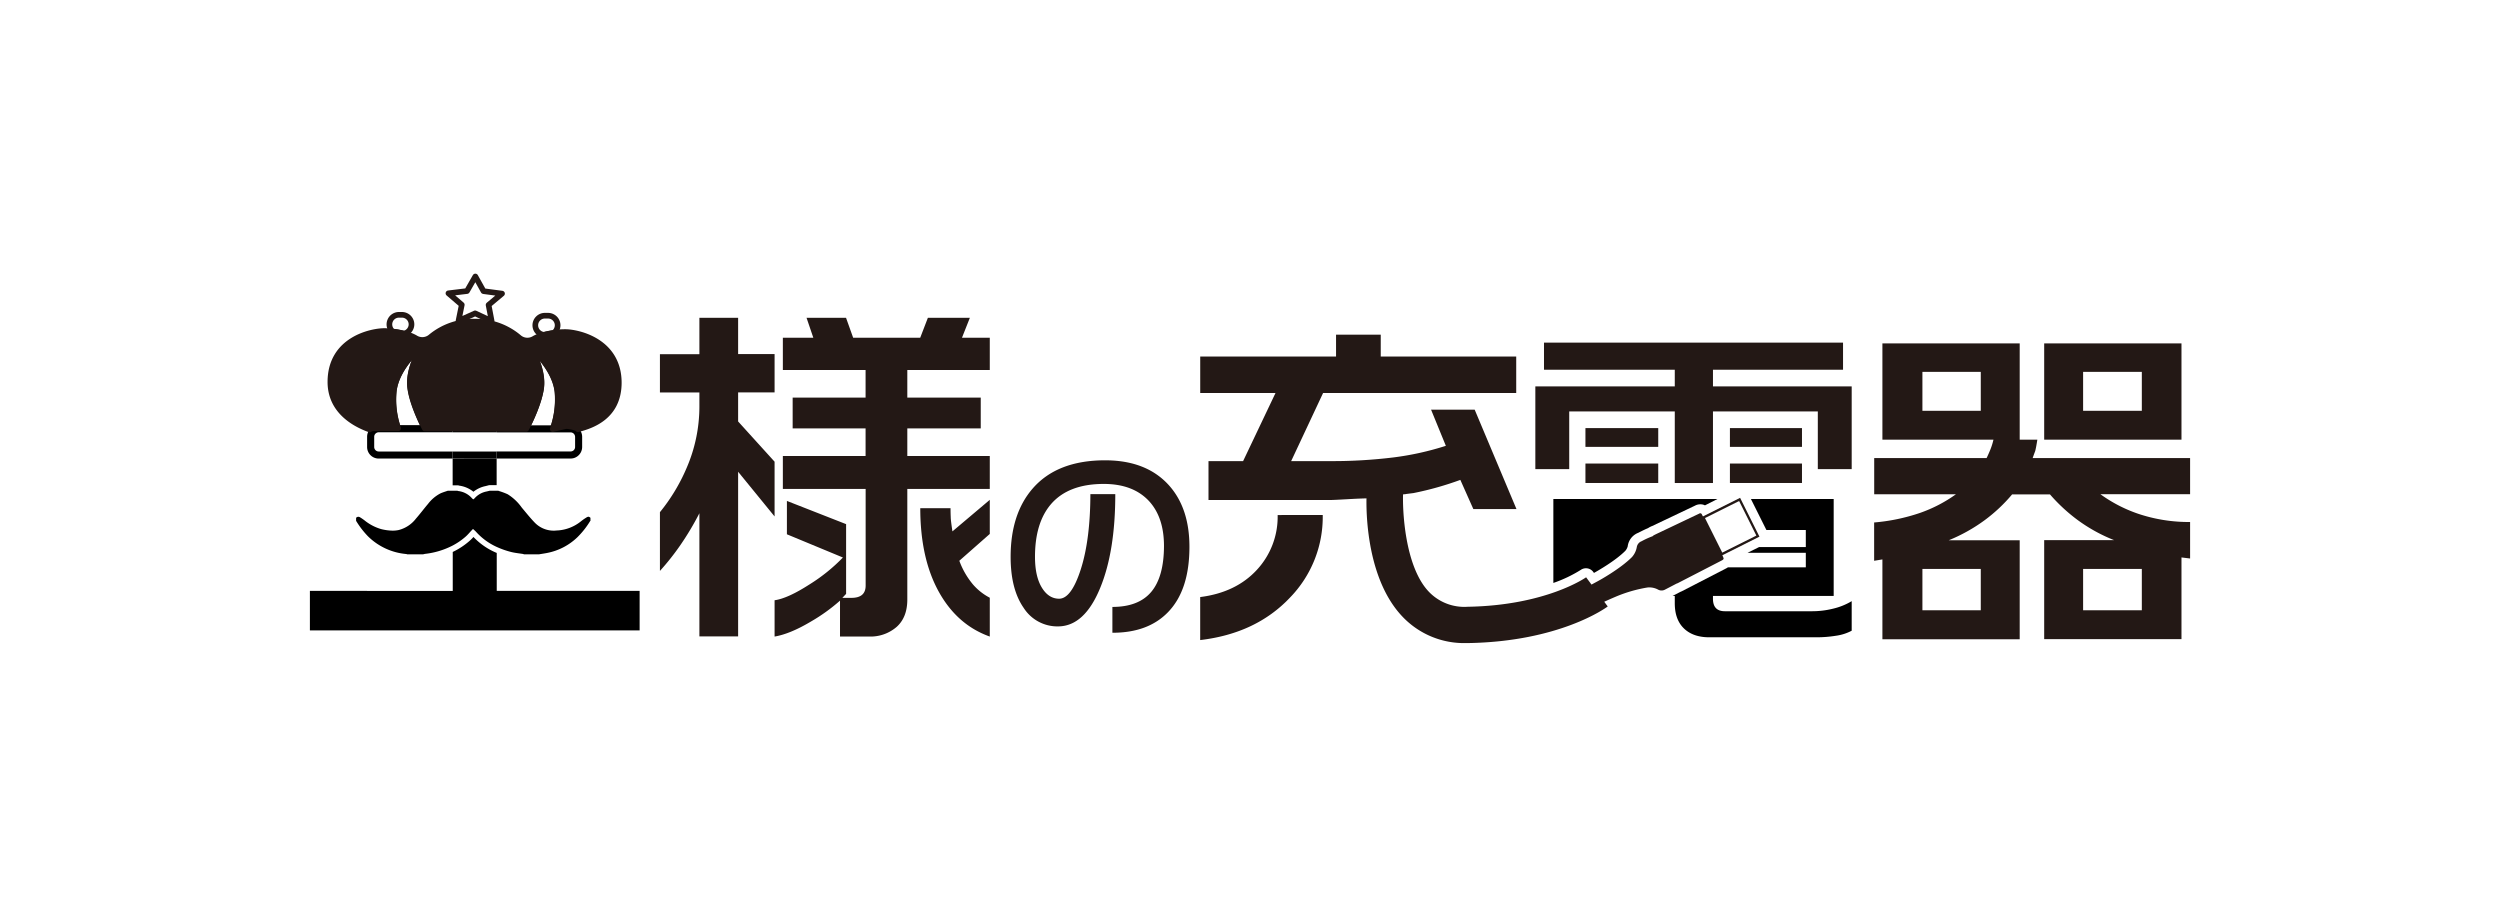 <svg id="レイヤー_1" data-name="レイヤー 1" xmlns="http://www.w3.org/2000/svg" viewBox="0 0 783 288"><defs><style>.cls-1,.cls-4{fill:#231815;}.cls-2,.cls-3{fill:none;}.cls-2,.cls-4{stroke:#231815;stroke-linecap:round;stroke-linejoin:round;stroke-width:1.77px;}</style></defs><polygon class="cls-1" points="483.58 107.31 577.24 107.31 577.24 115.8 536.5 115.8 536.5 121.02 579.95 121.02 579.95 146.93 569.34 146.93 569.34 128.86 536.5 128.86 536.5 151.28 524.54 151.28 524.54 128.86 491.48 128.86 491.48 146.93 480.87 146.93 480.87 121.02 524.54 121.02 524.54 115.8 483.58 115.8 483.58 107.31"/><rect class="cls-1" x="496.56" y="134.08" width="22.8" height="5.88"/><rect class="cls-1" x="496.56" y="145.18" width="22.8" height="6.09"/><rect class="cls-1" x="541.81" y="134.08" width="22.57" height="5.88"/><rect class="cls-1" x="541.81" y="145.18" width="22.57" height="6.09"/><path class="cls-1" d="M231.18,99.54V110.9H242.6v12H231.18V132l11.42,12.6v17.15l-11.42-14v51.56H219.05V160.75a89.86,89.86,0,0,1-5.89,9.88,77.91,77.91,0,0,1-6.47,8.18v-18.4a57.44,57.44,0,0,0,8.36-13.85,48.43,48.43,0,0,0,4-19.08v-4.55H206.69v-12h12.36V99.54Zm33.8,0,2.23,6.24h21l2.4-6.24h13.15l-2.47,6.24H310v10.11H284.17v8.63h23v9.66h-23v8.63H310v10.33H284.17v34.64q0,5.57-3.36,8.58a12.48,12.48,0,0,1-8.65,3h-9.07V188.12a55.75,55.75,0,0,1-9.18,6.59q-6.48,3.85-11.31,4.66V188q4.13-.57,11-5A54.57,54.57,0,0,0,264,174.61l-17.54-7.27V156.89L265,164.16V186l-1.18,1.25h2.83c3,0,4.47-1.28,4.47-3.86V153.14H245.19V142.81H271.1v-8.63H248.26v-9.66H271.1v-8.63H245.19V105.78h9.54l-2.12-6.24Zm32.73,59.62q0,1.49.06,2.73c0,.83.21,2.35.53,4.54L310,156.55v10.68l-9.54,8.4a24.83,24.83,0,0,0,4.24,7.38,17.79,17.79,0,0,0,5.3,4.2v12.16q-10.24-3.65-16-14.09t-5.77-26.12Z"/><path class="cls-1" d="M372.53,171.27q0,13.54-6.7,20.45-6.24,6.47-17.43,6.46v-8.09q8.19,0,12.16-4.7t4-14.37q0-8.85-4.55-13.93-5-5.52-14.31-5.52-11.13,0-16.59,6.4-4.95,5.84-4.95,16.43,0,6.09,2.12,9.6t5.43,3.52q3.84,0,6.8-9.23t3-23.52h7.8q0,17.94-4.75,29.42-4.94,12-13.2,12a12.54,12.54,0,0,1-10.77-5.84q-4.06-5.84-4.06-15.94,0-13.43,6.89-21.39,7.68-8.85,22.71-8.85,12.68,0,19.71,7.53Q372.54,158.91,372.53,171.27Z"/><path class="cls-1" d="M632.57,107.55V137.7h5.53c-.3,1.88-.53,3.08-.68,3.59-.38,1-.64,1.74-.79,2.17h49.31v11.32h-28.1a44.78,44.78,0,0,0,11.74,6.1,49.84,49.84,0,0,0,16.36,2.61v11.43l-2.7-.33v25.58h-43v-31h21.89a50.88,50.88,0,0,1-11-6,53.57,53.57,0,0,1-9.08-8.33H630.2a49.87,49.87,0,0,1-8.64,8.11,52,52,0,0,1-11.22,6.26h22.23v31h-43v-25l-2.59.43v-12a59.88,59.88,0,0,0,14.38-3,44.37,44.37,0,0,0,11.23-5.83H587V143.46h35.21c.45-.94.86-1.88,1.24-2.83a20.31,20.31,0,0,0,.9-2.93H589.57V107.55ZM602.1,128.66h18.28V116.47H602.1Zm0,62.47h18.28V178.18H602.1Zm81.14-83.58V137.7h-43V107.55Zm-30.81,21.11h18.39V116.47H652.43Zm0,62.47h18.39V178.18H652.43Z"/><path d="M155.58,185.06V173.18a21.12,21.12,0,0,1-7.29-5,13.81,13.81,0,0,1-1.21,1.21,22.78,22.78,0,0,1-5.28,3.48v12.2H97.06v12.38H200.33V185.06Z"/><path d="M184.32,161.83a1.43,1.43,0,0,0-.68.27,15.28,15.28,0,0,0-1.75,1.23,12.91,12.91,0,0,1-7.14,2.8c-.4,0-.8.07-1.19.07a8.25,8.25,0,0,1-6.15-2.59c-1.41-1.47-2.68-3.07-4-4.64A15.23,15.23,0,0,0,159,154.8a21,21,0,0,0-2.68-1l-.28-.11h-2.62l-1,.24a6.68,6.68,0,0,0-3.73,2.08,2.72,2.72,0,0,1-.3.29l-.17.1a3.9,3.9,0,0,1-.38-.33,6.79,6.79,0,0,0-4.34-2.28,2.31,2.31,0,0,1-.28-.1h-2.94c-.77.27-1.58.5-2.33.84a11.69,11.69,0,0,0-3.88,3.28c-1.29,1.51-2.47,3.11-3.78,4.6a9.93,9.93,0,0,1-5.44,3.6,9.23,9.23,0,0,1-1.88.19,15.76,15.76,0,0,1-3.6-.49,14.91,14.91,0,0,1-5.28-2.79c-.42-.31-.85-.61-1.29-.88a1.14,1.14,0,0,0-.58-.19,1,1,0,0,0-.69.34v.94a27.07,27.07,0,0,0,3.7,4.82,19.5,19.5,0,0,0,12,5.57,2.07,2.07,0,0,1,.33.1h4.82c.26,0,.52-.12.78-.15a24.83,24.83,0,0,0,8.56-2.58,20.89,20.89,0,0,0,4.13-2.83c.64-.56,1.19-1.23,1.77-1.85l.52-.54c.36.33.71.61,1,.94a19.51,19.51,0,0,0,6.35,4.65,26.66,26.66,0,0,0,4.55,1.61c1.26.32,2.58.44,3.87.65.05,0,.1.07.15.1h4.72c.84-.14,1.67-.26,2.5-.42a18.78,18.78,0,0,0,9.54-4.92,26.11,26.11,0,0,0,4-5.06s.07-.06.11-.09v-.94A1.16,1.16,0,0,0,184.32,161.83Z"/><path class="cls-2" d="M174.59,122.77c-.83-7.85-8.9-14.45-8.9-14.45s4.68,7,3.75,13.39c-.62,4.31-3.1,9.65-4.67,12.69l8.31,0A27.51,27.51,0,0,0,174.59,122.77Z"/><path class="cls-2" d="M128.47,121.46c-.84-6.43,3.91-13.34,3.91-13.34s-8.14,6.5-9.07,14.34a27.4,27.4,0,0,0,1.37,11.7l8.31.05C131.46,131.15,129,125.78,128.47,121.46Z"/><path class="cls-3" d="M118.61,135.38h0a1.36,1.36,0,0,0-.73.22,1.39,1.39,0,0,0-.67,1.19V140a1.41,1.41,0,0,0,1.4,1.41h23.17v-6Z"/><path class="cls-3" d="M178.71,141.43a1.5,1.5,0,0,0,.82-.26,1.41,1.41,0,0,0,.59-1.14v-3.2a1.45,1.45,0,0,0-.27-.83,1.38,1.38,0,0,0-1.13-.58H155.55v6Z"/><polygon points="155.55 114.42 141.77 114.42 141.77 133.19 155.55 133.19 155.55 114.42"/><path d="M141.77,152h1.47a1.68,1.68,0,0,1,.63.12l.1,0a9,9,0,0,1,4.31,1.9,8.86,8.86,0,0,1,3.77-1.77l.63-.16L153,152a2,2,0,0,1,.42-.05h2.13v-8.32H141.77Z"/><path d="M181.63,134.69h0a3.62,3.62,0,0,0-2.91-1.48l-23.17,0v2.22h23.17a1.38,1.38,0,0,1,1.13.58,1.45,1.45,0,0,1,.27.83V140a1.41,1.41,0,0,1-.59,1.14,1.5,1.5,0,0,1-.82.26H155.55v2.21h23.19a3.53,3.53,0,0,0,2.07-.67,3.63,3.63,0,0,0,1.52-2.94v-3.2A3.54,3.54,0,0,0,181.63,134.69Z"/><path d="M141.77,141.41H118.6a1.41,1.41,0,0,1-1.4-1.41v-3.2a1.39,1.39,0,0,1,.67-1.19,1.36,1.36,0,0,1,.73-.22h0l23.16,0v-2.21l-23.16,0a3.55,3.55,0,0,0-1.92.56,3.59,3.59,0,0,0-1.7,3.06V140a3.62,3.62,0,0,0,3.61,3.62h23.17v-2.21Z"/><rect x="141.77" y="133.19" width="13.78" height="2.21"/><polygon points="155.55 141.42 141.77 141.41 141.77 143.26 141.77 143.62 155.55 143.63 155.55 143.26 155.55 141.42"/><polygon class="cls-2" points="153.98 100.55 153.02 95.5 157.24 91.96 151.44 91.19 148.88 86.59 146.26 91.16 140.45 91.86 144.63 95.45 143.61 100.48 148.81 98.14 153.98 100.55"/><path class="cls-2" d="M174.65,101.88a3,3,0,0,0-3-3h-.87a3,3,0,0,0-.24,6c.88-.22,1.84-.41,2.85-.56A3,3,0,0,0,174.65,101.88Z"/><path class="cls-2" d="M128.88,101.6a3,3,0,0,0-3-3H125a3,3,0,0,0-2,5.27,26.31,26.31,0,0,1,3.46.64A3,3,0,0,0,128.88,101.6Z"/><path class="cls-4" d="M177.05,104a25.74,25.74,0,0,0-3.63.25c-1,.15-2,.34-2.85.56a12.9,12.9,0,0,0-3.16,1.19,4.08,4.08,0,0,1-5-.42,21,21,0,0,0-13.58-4.84h-.15A20.88,20.88,0,0,0,135,105.44a4.11,4.11,0,0,1-5,.35,12.91,12.91,0,0,0-3.41-1.29,26.31,26.31,0,0,0-3.46-.64,23,23,0,0,0-2.75-.18c-3.82,0-16.82,2.47-16.9,15.83-.06,9.15,7.51,13.28,12.29,15a2.52,2.52,0,0,1,1.33-.38l7.62,0a27.4,27.4,0,0,1-1.37-11.7c.93-7.84,9.07-14.34,9.07-14.34s-4.75,6.91-3.91,13.34c.57,4.32,3,9.69,4.52,12.75l4.45,0,22.87.14,4.46,0c1.57-3,4-8.38,4.67-12.69.93-6.42-3.75-13.39-3.75-13.39s8.07,6.6,8.9,14.45a27.51,27.51,0,0,1-1.51,11.68l4.16-.93c.83,0,3.28.4,3.73,1,4.17-1.07,12.73-3.81,12.8-14.48C193.85,106.69,180.87,104,177.05,104Z"/><path class="cls-3" d="M552.37,170.63l-1.44.72h14.65V166H553.24l.4.82A2.84,2.84,0,0,1,552.37,170.63Z"/><path class="cls-3" d="M542.29,176.48a3.53,3.53,0,0,1-1.11,1.21h24.4v-4.56H547.35l-4.7,2.34A2.85,2.85,0,0,1,542.29,176.48Z"/><path d="M499,179.12l.23.32c1.17-.65,6.69-3.78,9.81-6.91a3.68,3.68,0,0,0,.76-1.42,5.25,5.25,0,0,1,3.11-4.16l.85-.41c1-.51,1.8-.89,2.42-1.13a4.33,4.33,0,0,1,.6-.36l.5-.25.07,0,13.52-6.43a3.55,3.55,0,0,1,2.57-.31,3.32,3.32,0,0,1,.55.22l3.94-2H486.51v26.3a41.59,41.59,0,0,0,8.59-4.09A2.84,2.84,0,0,1,499,179.12Z"/><path d="M574.18,190.62a27.26,27.26,0,0,1-6.67.82H540.24q-3.74,0-3.74-3.92v-.87h37.81V156.29H548.39l4.85,9.71h12.34v5.35H550.93l-3.58,1.78h18.23v4.56h-24.4a5.16,5.16,0,0,1-.7.41l-13.71,7.07-.25.11-.32.14-2.36,1.23h.7v2.29q0,5.12,2.87,7.89t7.92,2.77h33.38a38.69,38.69,0,0,0,6.35-.49,14.65,14.65,0,0,0,4.89-1.57v-9.26A20.16,20.16,0,0,1,574.18,190.62Z"/><path class="cls-1" d="M539.09,174.08,533,161.92l12-6,6.06,12.16ZM534,162.25l5.41,10.83,10.68-5.33-5.4-10.83Z"/><path class="cls-1" d="M539.57,174.19,533,161.05a.54.54,0,0,0-.8-.19l-13.61,6.47-.55.28a1.31,1.31,0,0,0-.41.32,25.86,25.86,0,0,0-3.47,1.58,2.37,2.37,0,0,0-1.51,1.81,6.39,6.39,0,0,1-1.51,3.15c-3.74,3.77-10.48,7.44-10.68,7.54l-2,1.08-1.69-2.28c-.12.09-12.55,8.83-37.12,9.23a15.36,15.36,0,0,1-12.1-4.67c-7.61-7.91-8.39-25.83-8.08-31.51l-11.44.8c-.06,1-1.29,25.44,11.31,38.56a26.57,26.57,0,0,0,19.92,8.19h.58c28.58-.47,43.1-11,43.7-11.47l-1.09-1.47c1.11-.51,2.38-1.07,3.84-1.69a43.7,43.7,0,0,1,9.64-2.77,5.8,5.8,0,0,1,3.41.67,2.26,2.26,0,0,0,2,.06s3.38-1.75,3.53-1.84.57-.24.57-.24l13.71-7.07c.5-.26.55-.33.66-.52S539.57,174.19,539.57,174.19Z"/><path class="cls-1" d="M432.45,104.81v6.85h42.43v11.43H414.39l-10,21.33h12a157.28,157.28,0,0,0,19.92-1.14,90.53,90.53,0,0,0,16.53-3.65l-4.63-11.32h13.66l13.09,31.13H461.45l-4.07-9.14a99,99,0,0,1-14.67,4.13l-13.09,1.64c-1.8,0-4.27.09-7.39.27s-5.09.27-5.92.27H378.5V144.42h10.84l10.15-21.33H375.91V111.66h42.54v-6.85Zm-18.17,56.48A36.21,36.21,0,0,1,404,187.19q-10.61,11.22-28.1,13.28V187q11.18-1.42,17.72-8.49a24.43,24.43,0,0,0,6.54-17.2Z"/></svg>